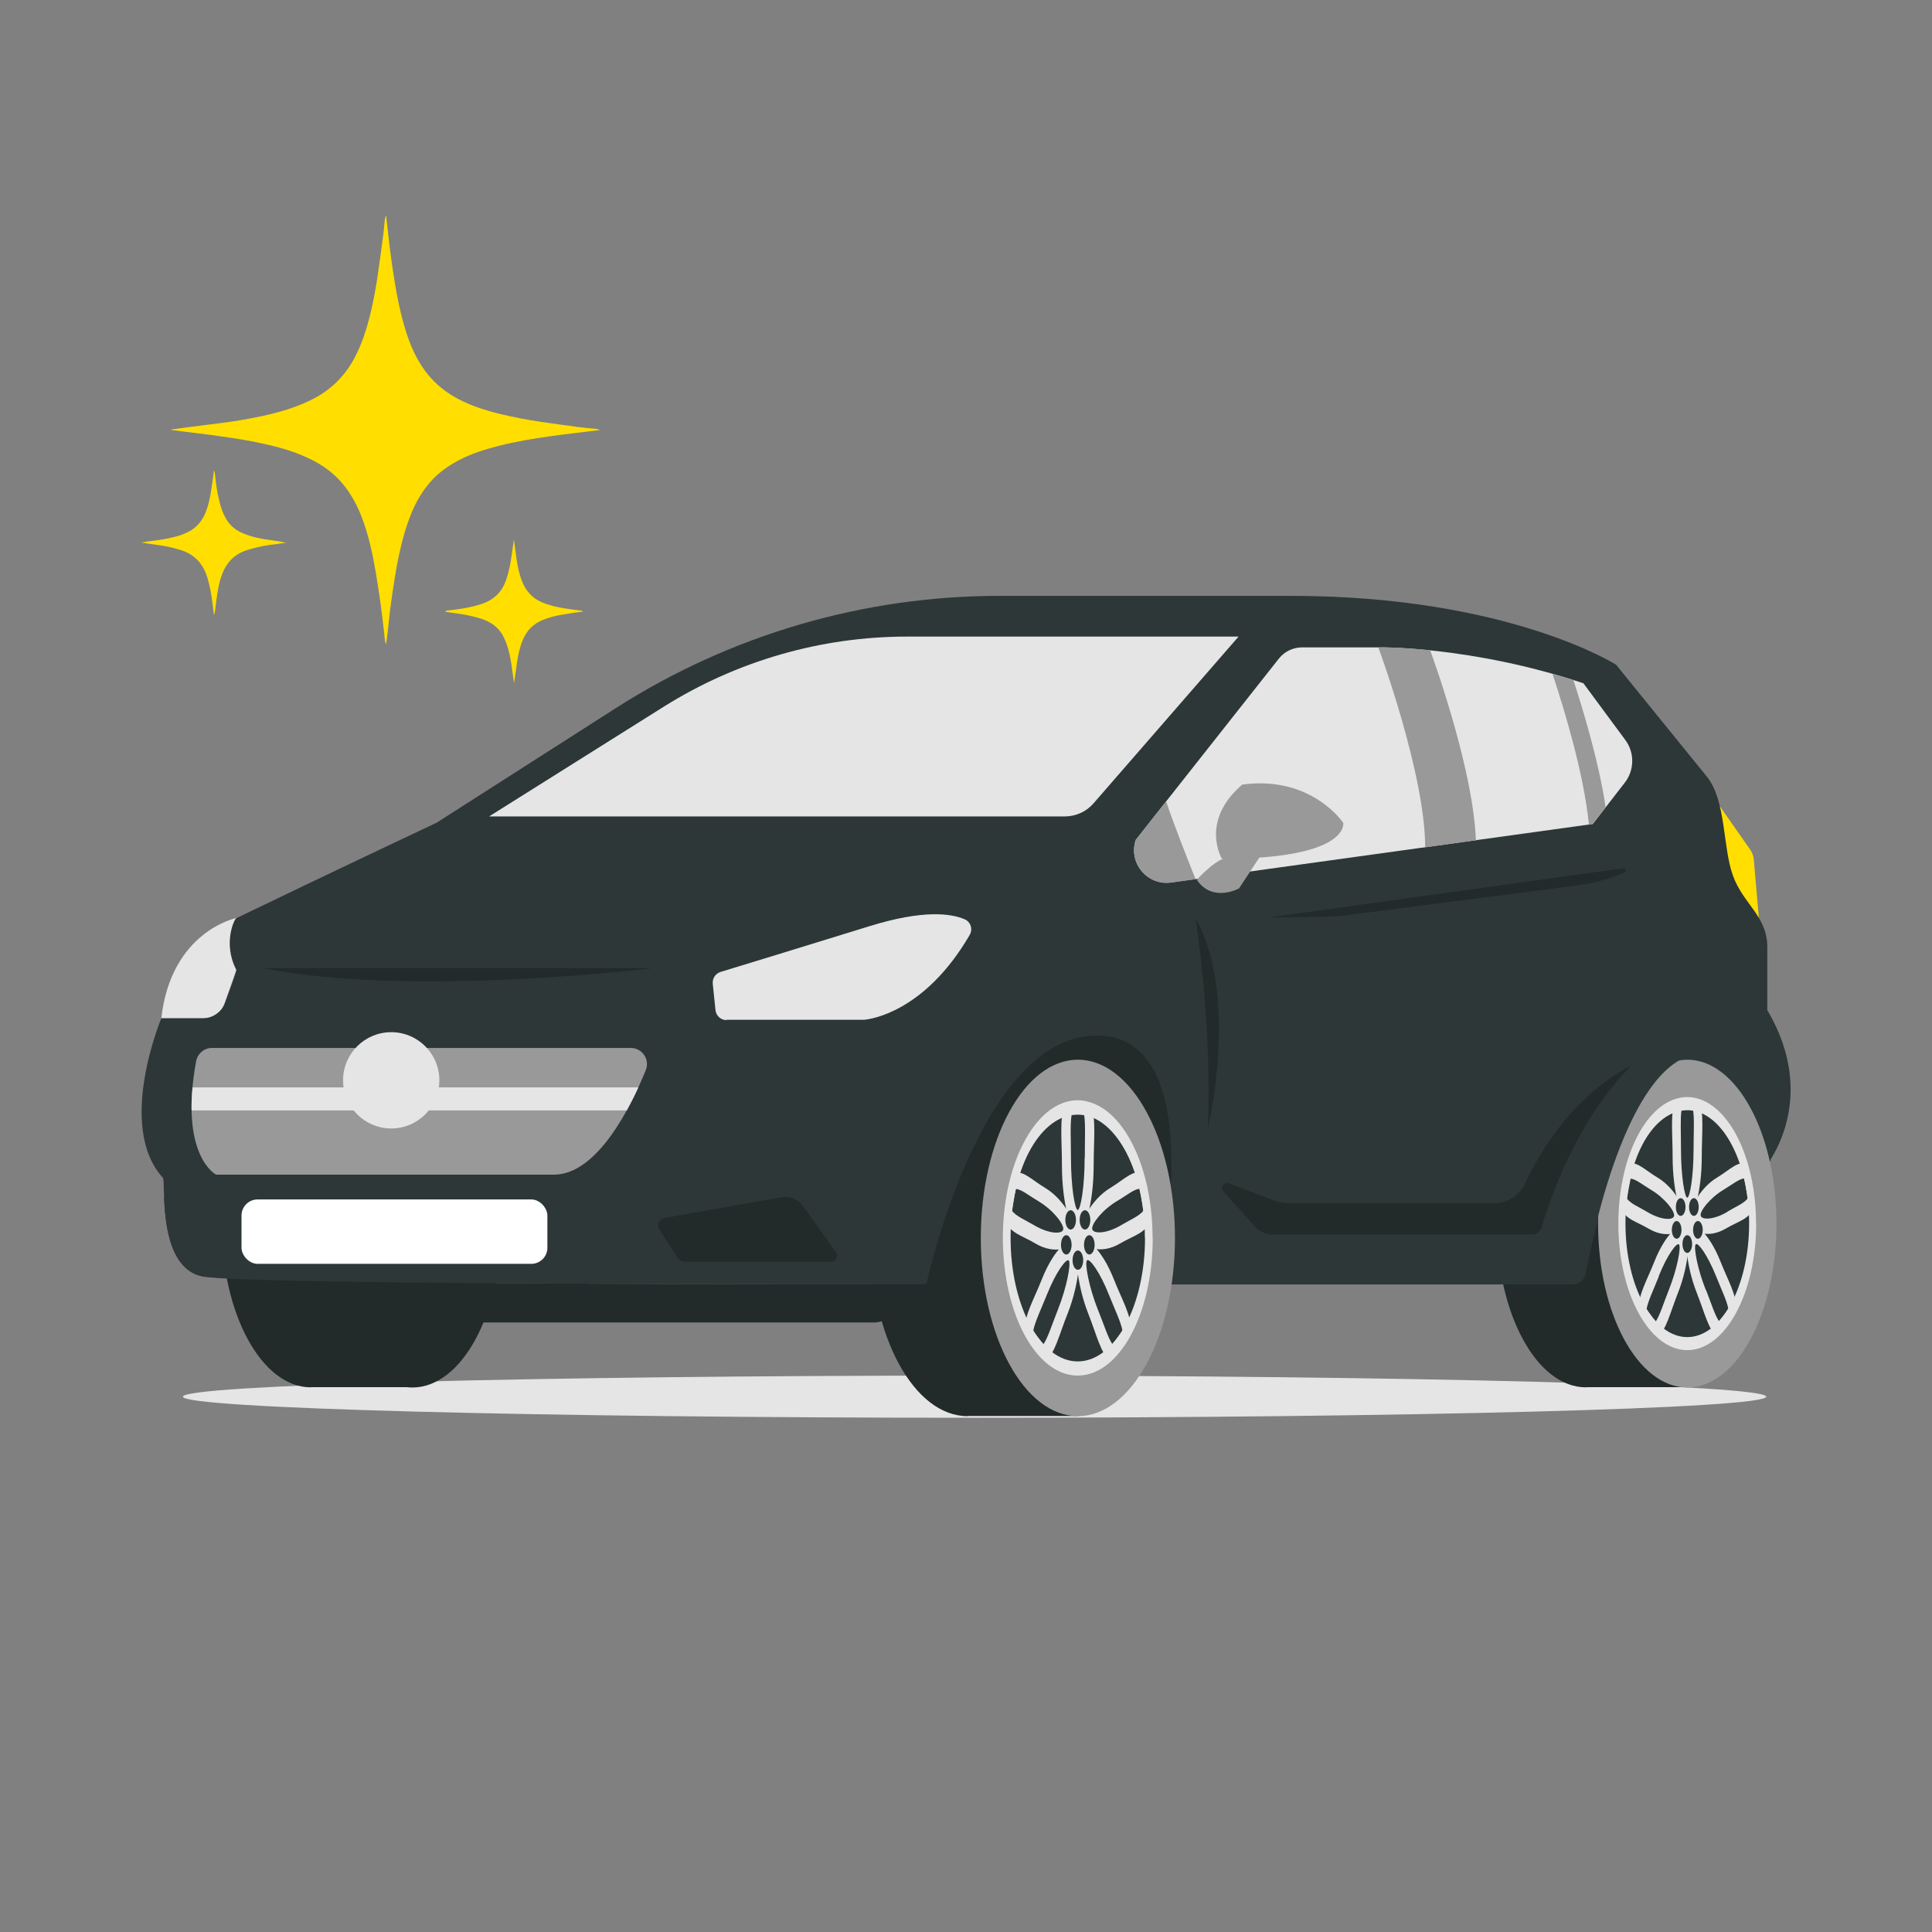 <svg width="130" height="130" viewBox="0 0 130 130" fill="none" xmlns="http://www.w3.org/2000/svg">
<rect x="0" y="0" width="130" height="130" fill="#808080" stroke="none"/>
<g style="mix-blend-mode:multiply">
<path d="M65.574 95.398C94.993 95.398 118.842 94.763 118.842 93.979C118.842 93.195 94.993 92.56 65.574 92.56C36.156 92.56 12.307 93.195 12.307 93.979C12.307 94.763 36.156 95.398 65.574 95.398Z" fill="#E5E5E5"/>
</g>
<path d="M20.919 93.351C17.604 93.351 14.917 88.411 14.917 82.323C14.917 76.234 17.604 71.294 20.919 71.294H27.744V93.34H20.919V93.351Z" fill="#222A2A"/>
<path d="M27.744 93.362C31.059 93.362 33.746 88.424 33.746 82.333C33.746 76.243 31.059 71.305 27.744 71.305C24.43 71.305 21.743 76.243 21.743 82.333C21.743 88.424 24.43 93.362 27.744 93.362Z" fill="#222A2A"/>
<path d="M115.657 54.156L117.758 57.157C117.899 57.352 117.986 57.59 118.008 57.828L118.463 63.072L115.722 59.778L115.657 54.167V54.156Z" fill="#FFDE00"/>
<path d="M87.056 67.773H65.162V84.933H87.056V67.773Z" fill="#222A2A"/>
<path d="M119.134 70.297H108.724V78.141H119.134V70.297Z" fill="#2D3737"/>
<path d="M106.719 93.351C103.404 93.351 100.717 88.411 100.717 82.323C100.717 76.234 103.404 71.294 106.719 71.294H113.544V93.34H106.719V93.351Z" fill="#222A2A"/>
<path d="M65.108 95.29C61.501 95.29 58.576 89.928 58.576 83.298C58.576 76.668 61.501 71.305 65.108 71.305H72.529V95.279H65.108V95.29Z" fill="#222A2A"/>
<path d="M15.903 61.772C15.903 61.772 11.516 62.649 10.855 68.51H14.755L15.914 65.249V61.772H15.903Z" fill="#E5E5E5"/>
<path d="M17.008 86.103L18.492 87.804C19.153 88.552 20.095 88.985 21.103 88.985H58.825C59.496 88.985 60.081 88.541 60.255 87.891L60.655 86.407C53.7 86.407 26.78 86.428 16.997 86.093L17.008 86.103Z" fill="#222A2A"/>
<path d="M118.917 67.99V63.722C118.917 61.631 117.292 60.84 116.599 58.901C115.906 56.962 116.155 53.863 114.844 52.249L108.745 44.731C108.745 44.731 101.486 40.094 86.851 40.094H67.253C58.11 40.094 49.161 42.716 41.459 47.634L29.38 55.358C29.38 55.358 22.219 58.728 15.903 61.783C15.795 61.783 14.961 63.462 15.903 65.26C15.903 65.39 15.481 66.56 15.145 67.47C14.906 68.109 14.3 68.521 13.628 68.521H10.855C10.855 68.521 7.8 75.779 10.963 79.257C11.169 79.463 10.541 85.258 13.596 85.887C14.018 85.973 15.232 86.049 17.019 86.103C26.802 86.439 53.722 86.418 60.677 86.418C61.739 86.418 62.335 86.418 62.335 86.418C62.335 86.418 65.91 69.68 73.807 69.68C81.705 69.68 77.913 86.428 77.913 86.428H105.82C106.242 86.428 106.6 86.136 106.686 85.724C107.293 82.691 109.969 70.893 114.551 70.893C119.816 70.893 118.863 78.412 118.863 78.412C118.863 78.412 122.471 73.992 118.928 67.99H118.917Z" fill="#2D3737"/>
<path d="M32.922 54.936H71.651C72.388 54.936 73.103 54.611 73.579 54.058L83.34 42.835H61.024C55.249 42.835 49.584 44.471 44.687 47.537L32.911 54.936H32.922Z" fill="#E5E5E5"/>
<path d="M76.429 56.507L86.049 44.319C86.428 43.843 87.002 43.561 87.609 43.561H92.755C92.755 43.561 98.962 43.453 106.546 45.977L109.362 49.79C110.001 50.646 109.98 51.827 109.33 52.661L107.174 55.445L78.801 59.377C77.187 59.605 75.898 58.045 76.429 56.496V56.507Z" fill="#E5E5E5"/>
<path d="M48.891 68.618H58.099C58.099 68.618 58.142 68.618 58.153 68.618C58.521 68.586 62.205 68.142 65.249 62.909C65.476 62.519 65.314 62.021 64.891 61.848C64.014 61.479 62.172 61.187 58.532 62.313C53.939 63.733 49.941 64.957 48.479 65.401C48.143 65.509 47.926 65.834 47.959 66.192L48.143 67.968C48.186 68.348 48.5 68.64 48.88 68.64L48.891 68.618Z" fill="#E5E5E5"/>
<path d="M37.267 79.04H14.539C14.539 79.04 12.036 77.783 13.195 71.413C13.293 70.893 13.737 70.514 14.268 70.514H42.445C43.214 70.514 43.745 71.294 43.453 72.009C42.456 74.457 40.203 79.04 37.267 79.04Z" fill="#999999"/>
<path d="M113.533 93.362C116.848 93.362 119.535 88.424 119.535 82.333C119.535 76.243 116.848 71.305 113.533 71.305C110.219 71.305 107.532 76.243 107.532 82.333C107.532 88.424 110.219 93.362 113.533 93.362Z" fill="#999999"/>
<path d="M118.17 82.333C118.17 87.035 116.09 90.848 113.533 90.848C110.976 90.848 108.896 87.035 108.896 82.333C108.896 77.978 110.673 74.382 112.97 73.883C113.154 73.84 113.338 73.818 113.522 73.818C113.706 73.818 113.901 73.84 114.086 73.883C116.382 74.392 118.159 77.978 118.159 82.333H118.17Z" fill="#E5E5E5"/>
<path d="M117.694 82.333C117.694 86.548 115.831 89.971 113.534 89.971C111.237 89.971 109.374 86.548 109.374 82.333C109.374 78.119 111.097 74.956 113.274 74.718C113.361 74.707 113.447 74.696 113.534 74.696C113.621 74.696 113.707 74.696 113.794 74.718C115.972 74.967 117.694 78.282 117.694 82.333Z" fill="#2D3737"/>
<path d="M114.357 74.176C114.086 74.132 113.815 74.111 113.533 74.111C113.252 74.111 112.981 74.132 112.71 74.165C112.385 74.891 112.547 76.267 112.547 77.859C112.547 80.188 113.122 82.084 113.522 82.084C113.923 82.084 114.508 80.199 114.508 77.859C114.508 76.267 114.671 74.891 114.346 74.165L114.357 74.176ZM113.956 77.372C113.956 79.148 113.707 80.589 113.533 80.589C113.36 80.589 113.111 79.148 113.111 77.372C113.111 76.267 113.057 75.292 113.143 74.707C113.273 74.685 113.403 74.685 113.533 74.685C113.663 74.685 113.793 74.685 113.923 74.707C114.021 75.281 113.956 76.256 113.956 77.372Z" fill="#E5E5E5"/>
<path d="M109.569 78.379C109.46 78.834 109.374 79.311 109.287 79.798C109.2 80.286 109.125 80.763 109.06 81.25C109.33 82.041 110.1 82.182 110.923 82.669C112.136 83.395 113.285 82.962 113.415 82.258C113.545 81.553 112.743 79.95 111.53 79.235C110.706 78.748 110.045 78.033 109.569 78.368V78.379ZM111.107 80.069C112.028 80.622 112.7 81.499 112.645 81.813C112.591 82.128 111.768 82.106 110.847 81.553C110.273 81.207 109.753 81.012 109.482 80.665C109.515 80.438 109.547 80.21 109.59 79.983C109.634 79.755 109.677 79.528 109.72 79.311C110.045 79.322 110.533 79.723 111.107 80.069Z" fill="#E5E5E5"/>
<path d="M110.262 88.043C110.468 88.368 110.684 88.682 110.912 88.985C111.139 89.288 111.367 89.57 111.594 89.819C112.082 89.581 112.396 88.292 112.905 87.002C113.653 85.118 113.793 82.962 113.468 82.528C113.143 82.095 112.071 82.994 111.323 84.879C110.814 86.168 110.24 87.111 110.273 88.043H110.262ZM111.605 85.887C112.179 84.446 112.84 83.558 112.981 83.742C113.122 83.926 112.862 85.367 112.288 86.808C111.93 87.707 111.67 88.552 111.41 88.92C111.302 88.801 111.193 88.66 111.096 88.519C110.998 88.378 110.89 88.237 110.793 88.086C110.901 87.522 111.258 86.786 111.616 85.897L111.605 85.887Z" fill="#E5E5E5"/>
<path d="M115.483 89.819C115.711 89.559 115.938 89.278 116.166 88.974C116.393 88.671 116.61 88.368 116.816 88.043C116.848 87.111 116.274 86.168 115.765 84.879C115.017 82.994 113.945 82.084 113.62 82.518C113.295 82.951 113.425 85.107 114.172 86.992C114.682 88.281 114.996 89.57 115.483 89.808V89.819ZM114.779 86.797C114.205 85.356 113.956 83.915 114.097 83.731C114.237 83.547 114.898 84.446 115.472 85.876C115.83 86.775 116.187 87.501 116.296 88.064C116.198 88.216 116.101 88.357 115.992 88.498C115.884 88.638 115.776 88.779 115.667 88.898C115.407 88.53 115.137 87.685 114.79 86.786L114.779 86.797Z" fill="#E5E5E5"/>
<path d="M118.008 81.25C117.943 80.763 117.867 80.286 117.78 79.788C117.694 79.289 117.596 78.834 117.499 78.368C117.022 78.033 116.361 78.737 115.538 79.235C114.325 79.961 113.534 81.553 113.653 82.247C113.772 82.94 114.931 83.384 116.145 82.658C116.968 82.171 117.737 82.03 118.008 81.239V81.25ZM116.231 81.543C115.31 82.095 114.487 82.095 114.433 81.792C114.379 81.488 115.05 80.611 115.971 80.058C116.545 79.712 117.033 79.311 117.358 79.3C117.412 79.517 117.445 79.744 117.488 79.961C117.531 80.178 117.564 80.416 117.596 80.643C117.325 80.99 116.805 81.185 116.231 81.532V81.543Z" fill="#E5E5E5"/>
<path d="M113.534 83.969C114.024 83.969 114.422 83.237 114.422 82.334C114.422 81.43 114.024 80.698 113.534 80.698C113.043 80.698 112.646 81.43 112.646 82.334C112.646 83.237 113.043 83.969 113.534 83.969Z" fill="#E5E5E5"/>
<path d="M113.534 84.305C113.713 84.305 113.859 84.038 113.859 83.709C113.859 83.38 113.713 83.113 113.534 83.113C113.354 83.113 113.209 83.38 113.209 83.709C113.209 84.038 113.354 84.305 113.534 84.305Z" fill="#2D3737"/>
<path d="M114.248 83.352C114.428 83.352 114.573 83.085 114.573 82.756C114.573 82.427 114.428 82.16 114.248 82.16C114.069 82.16 113.923 82.427 113.923 82.756C113.923 83.085 114.069 83.352 114.248 83.352Z" fill="#2D3737"/>
<path d="M113.978 81.813C114.157 81.813 114.303 81.547 114.303 81.218C114.303 80.888 114.157 80.622 113.978 80.622C113.798 80.622 113.653 80.888 113.653 81.218C113.653 81.547 113.798 81.813 113.978 81.813Z" fill="#2D3737"/>
<path d="M113.09 81.813C113.269 81.813 113.415 81.547 113.415 81.218C113.415 80.888 113.269 80.622 113.09 80.622C112.91 80.622 112.765 80.888 112.765 81.218C112.765 81.547 112.91 81.813 113.09 81.813Z" fill="#2D3737"/>
<path d="M112.819 83.352C112.998 83.352 113.144 83.085 113.144 82.756C113.144 82.427 112.998 82.16 112.819 82.16C112.639 82.16 112.494 82.427 112.494 82.756C112.494 83.085 112.639 83.352 112.819 83.352Z" fill="#2D3737"/>
<path d="M98.681 86.418H105.69C106.177 86.418 106.589 86.071 106.687 85.594C107.282 82.409 109.752 71.045 114.541 70.883H103.036L98.681 86.418Z" fill="#2D3737"/>
<path d="M72.529 95.29C76.136 95.29 79.061 89.921 79.061 83.298C79.061 76.674 76.136 71.305 72.529 71.305C68.921 71.305 65.996 76.674 65.996 83.298C65.996 89.921 68.921 95.29 72.529 95.29Z" fill="#999999"/>
<path d="M77.566 83.298C77.566 88.411 75.313 92.56 72.518 92.56C69.723 92.56 67.481 88.411 67.481 83.298C67.481 78.564 69.42 74.653 71.911 74.1C72.106 74.057 72.312 74.035 72.518 74.035C72.724 74.035 72.93 74.057 73.125 74.111C75.627 74.663 77.555 78.564 77.555 83.298H77.566Z" fill="#E5E5E5"/>
<path d="M77.046 83.298C77.046 87.88 75.02 91.607 72.518 91.607C70.016 91.607 68.001 87.891 68.001 83.298C68.001 78.704 69.875 75.281 72.236 75.01C72.334 74.999 72.421 74.988 72.518 74.988C72.615 74.988 72.713 74.988 72.8 75.01C75.172 75.281 77.035 78.878 77.035 83.298H77.046Z" fill="#2D3737"/>
<path d="M73.417 74.436C73.124 74.392 72.821 74.371 72.518 74.371C72.214 74.371 71.922 74.392 71.629 74.436C71.283 75.216 71.456 76.722 71.456 78.455C71.456 80.99 72.084 83.048 72.518 83.048C72.951 83.048 73.59 80.99 73.59 78.455C73.59 76.722 73.763 75.227 73.417 74.436ZM72.983 77.913C72.983 79.853 72.713 81.412 72.518 81.412C72.323 81.412 72.063 79.842 72.063 77.913C72.063 76.711 71.998 75.649 72.106 75.021C72.247 74.999 72.388 74.999 72.528 74.999C72.669 74.999 72.81 74.999 72.951 75.021C73.048 75.649 72.994 76.711 72.994 77.913H72.983Z" fill="#E5E5E5"/>
<path d="M68.206 78.997C68.087 79.495 67.989 80.004 67.892 80.546C67.794 81.088 67.718 81.597 67.653 82.128C67.957 82.984 68.78 83.135 69.679 83.677C70.99 84.457 72.257 84.002 72.388 83.233C72.528 82.463 71.651 80.73 70.34 79.939C69.441 79.409 68.726 78.629 68.206 78.997ZM69.874 80.828C70.871 81.424 71.608 82.388 71.543 82.724C71.478 83.059 70.589 83.038 69.582 82.442C68.953 82.073 68.39 81.846 68.097 81.478C68.13 81.228 68.173 80.99 68.217 80.741C68.26 80.492 68.303 80.243 68.358 80.004C68.715 80.015 69.246 80.459 69.874 80.828Z" fill="#E5E5E5"/>
<path d="M68.964 89.505C69.181 89.863 69.419 90.198 69.668 90.523C69.917 90.849 70.156 91.152 70.416 91.433C70.947 91.174 71.282 89.765 71.846 88.368C72.658 86.309 72.81 83.969 72.452 83.504C72.095 83.038 70.925 84.013 70.112 86.06C69.56 87.458 68.932 88.487 68.964 89.494V89.505ZM70.427 87.154C71.044 85.594 71.77 84.619 71.922 84.825C72.073 85.031 71.792 86.591 71.174 88.151C70.784 89.126 70.502 90.047 70.21 90.448C70.091 90.318 69.982 90.166 69.863 90.014C69.744 89.863 69.636 89.7 69.527 89.538C69.647 88.92 70.037 88.129 70.427 87.154Z" fill="#E5E5E5"/>
<path d="M74.641 91.433C74.89 91.152 75.139 90.848 75.389 90.523C75.638 90.198 75.865 89.863 76.093 89.505C76.125 88.498 75.497 87.468 74.945 86.071C74.132 84.013 72.962 83.038 72.615 83.503C72.269 83.969 72.409 86.32 73.222 88.378C73.775 89.776 74.11 91.184 74.652 91.444L74.641 91.433ZM73.883 88.151C73.265 86.591 72.984 85.02 73.135 84.814C73.287 84.608 74.013 85.583 74.63 87.154C75.02 88.129 75.41 88.92 75.529 89.538C75.421 89.7 75.313 89.852 75.194 90.003C75.075 90.155 74.966 90.307 74.847 90.437C74.565 90.036 74.273 89.115 73.883 88.14V88.151Z" fill="#E5E5E5"/>
<path d="M77.393 82.117C77.328 81.586 77.241 81.066 77.155 80.524C77.068 79.983 76.96 79.484 76.851 78.986C76.331 78.618 75.616 79.387 74.717 79.928C73.406 80.708 72.529 82.442 72.67 83.211C72.81 83.98 74.067 84.446 75.378 83.666C76.277 83.135 77.111 82.973 77.404 82.128L77.393 82.117ZM75.454 82.431C74.457 83.027 73.558 83.038 73.493 82.702C73.428 82.366 74.165 81.413 75.161 80.817C75.79 80.448 76.32 80.004 76.678 79.993C76.732 80.232 76.775 80.47 76.819 80.719C76.862 80.969 76.905 81.218 76.938 81.467C76.645 81.835 76.071 82.063 75.454 82.431Z" fill="#E5E5E5"/>
<path d="M72.528 85.074C73.067 85.074 73.503 84.279 73.503 83.298C73.503 82.316 73.067 81.521 72.528 81.521C71.99 81.521 71.553 82.316 71.553 83.298C71.553 84.279 71.99 85.074 72.528 85.074Z" fill="#E5E5E5"/>
<path d="M72.529 85.443C72.726 85.443 72.886 85.152 72.886 84.793C72.886 84.434 72.726 84.143 72.529 84.143C72.331 84.143 72.171 84.434 72.171 84.793C72.171 85.152 72.331 85.443 72.529 85.443Z" fill="#2D3737"/>
<path d="M73.298 84.413C73.495 84.413 73.655 84.122 73.655 83.763C73.655 83.404 73.495 83.113 73.298 83.113C73.1 83.113 72.94 83.404 72.94 83.763C72.94 84.122 73.1 84.413 73.298 84.413Z" fill="#2D3737"/>
<path d="M73.005 82.734C73.203 82.734 73.363 82.443 73.363 82.084C73.363 81.725 73.203 81.434 73.005 81.434C72.808 81.434 72.648 81.725 72.648 82.084C72.648 82.443 72.808 82.734 73.005 82.734Z" fill="#2D3737"/>
<path d="M72.041 82.734C72.239 82.734 72.399 82.443 72.399 82.084C72.399 81.725 72.239 81.434 72.041 81.434C71.844 81.434 71.684 81.725 71.684 82.084C71.684 82.443 71.844 82.734 72.041 82.734Z" fill="#2D3737"/>
<path d="M71.749 84.413C71.946 84.413 72.106 84.122 72.106 83.763C72.106 83.404 71.946 83.113 71.749 83.113C71.551 83.113 71.391 83.404 71.391 83.763C71.391 84.122 71.551 84.413 71.749 84.413Z" fill="#2D3737"/>
<path d="M44.709 81.954L52.617 80.557C53.148 80.459 53.69 80.687 54.004 81.12L56.246 84.24C56.441 84.511 56.246 84.901 55.91 84.901H46.052C45.879 84.901 45.716 84.814 45.619 84.662L44.373 82.745C44.167 82.431 44.351 82.019 44.719 81.954H44.709Z" fill="#222A2A"/>
<path d="M13.097 84.662L13.455 82.745C13.509 82.431 13.455 82.019 13.357 81.954L11.093 80.557C11.093 80.557 11.05 80.557 11.039 80.557C11.093 81.835 11.255 83.731 12.122 84.901H12.978C12.978 84.901 13.075 84.814 13.097 84.662Z" fill="#2D3737"/>
<path d="M82.323 80.167L84.435 82.528C84.749 82.875 85.193 83.07 85.659 83.07H103.047C103.372 83.07 103.653 82.864 103.74 82.55C104.227 80.871 106.026 75.454 109.774 71.695C109.774 71.695 105.484 73.537 102.624 79.625C102.245 80.438 101.443 80.958 100.555 80.958H86.743C86.374 80.958 86.006 80.893 85.67 80.763L82.691 79.625C82.366 79.506 82.095 79.896 82.323 80.156V80.167Z" fill="#222A2A"/>
<path d="M85.345 61.739L109.233 58.424C109.406 58.403 109.471 58.652 109.309 58.717L108.626 58.966C107.803 59.269 106.958 59.475 106.091 59.583L90.632 61.577C90.199 61.631 89.765 61.663 89.332 61.674L85.345 61.739Z" fill="#222A2A"/>
<path d="M84.782 57.633L83.374 59.778C83.374 59.778 81.586 60.764 80.535 59.204C80.535 59.172 81.9 57.698 82.637 57.709C83.569 57.731 84.782 57.644 84.782 57.644V57.633Z" fill="#999999"/>
<path d="M82.225 57.796C82.225 57.796 80.698 55.272 83.59 52.791C88.27 52.163 90.383 55.369 90.383 55.369C90.383 55.369 90.859 57.785 82.225 57.785V57.796Z" fill="#999999"/>
<path d="M76.429 56.507C75.898 58.045 77.187 59.605 78.801 59.388L80.448 59.161C79.809 57.568 78.91 55.272 78.466 53.917L76.429 56.507Z" fill="#999999"/>
<path d="M92.972 43.561H92.744C92.744 43.561 95.897 52.054 95.897 57.016L99.309 56.539C99.147 52 96.698 45.023 96.233 43.756C94.586 43.582 93.427 43.561 92.961 43.55L92.972 43.561Z" fill="#999999"/>
<path d="M108.041 54.329C107.597 51.339 106.578 47.937 105.874 45.771C105.397 45.619 104.932 45.478 104.466 45.348C105.257 47.732 106.578 52.065 106.914 55.488L107.152 55.456L108.03 54.329H108.041Z" fill="#999999"/>
<path d="M12.956 73.168C12.902 73.732 12.88 74.252 12.891 74.718H42.174C42.466 74.187 42.726 73.667 42.954 73.168H12.956Z" fill="#E5E5E5"/>
<path d="M26.325 75.931C28.114 75.931 29.564 74.481 29.564 72.692C29.564 70.903 28.114 69.453 26.325 69.453C24.536 69.453 23.085 70.903 23.085 72.692C23.085 74.481 24.536 75.931 26.325 75.931Z" fill="#E5E5E5"/>
<path d="M80.448 61.772C80.448 61.772 81.586 69.03 81.272 75.931C81.272 75.931 83.417 67.145 80.448 61.772Z" fill="#222A2A"/>
<path d="M17.69 65.141H43.95C43.95 65.141 27.69 67.145 17.69 65.141Z" fill="#222A2A"/>
<path d="M11.516 28.903C11.852 28.86 12.198 28.806 12.534 28.762C13.303 28.665 14.062 28.567 14.831 28.47C15.741 28.362 16.651 28.199 17.55 28.015C18.807 27.744 20.031 27.397 21.168 26.791C22.338 26.162 23.227 25.263 23.855 24.082C24.343 23.162 24.657 22.187 24.906 21.179C25.133 20.247 25.307 19.305 25.437 18.362C25.556 17.528 25.675 16.683 25.783 15.849C25.827 15.535 25.848 15.21 25.881 14.896C25.892 14.755 25.924 14.614 25.978 14.473C26.065 15.232 26.141 16.001 26.238 16.759C26.325 17.442 26.422 18.124 26.531 18.796C26.693 19.836 26.899 20.876 27.192 21.894C27.473 22.869 27.831 23.801 28.394 24.657C29.012 25.599 29.835 26.325 30.832 26.845C31.72 27.311 32.663 27.614 33.638 27.852C34.569 28.08 35.512 28.253 36.454 28.394C37.288 28.513 38.133 28.632 38.968 28.741C39.282 28.784 39.607 28.806 39.921 28.838C40.072 28.849 40.235 28.871 40.376 28.936C39.271 29.077 38.177 29.196 37.083 29.347C35.902 29.51 34.732 29.705 33.572 29.997C32.652 30.236 31.753 30.507 30.907 30.951C30.182 31.33 29.521 31.796 28.979 32.402C28.438 33.02 28.026 33.713 27.712 34.461C27.311 35.425 27.04 36.432 26.823 37.462C26.617 38.458 26.466 39.466 26.325 40.473C26.227 41.177 26.163 41.882 26.076 42.597C26.043 42.835 26.011 43.084 25.978 43.377C25.946 43.257 25.913 43.182 25.902 43.106C25.848 42.597 25.794 42.077 25.729 41.567C25.675 41.134 25.621 40.69 25.556 40.257C25.469 39.672 25.383 39.087 25.285 38.512C25.068 37.245 24.797 35.977 24.332 34.775C24.05 34.049 23.692 33.367 23.216 32.749C22.685 32.056 22.024 31.514 21.266 31.092C20.356 30.593 19.381 30.257 18.373 30.008C17.453 29.781 16.532 29.607 15.589 29.467C14.679 29.326 13.769 29.207 12.848 29.098C12.404 29.055 11.971 28.99 11.537 28.936L11.516 28.914V28.903Z" fill="#FFDE00"/>
<path d="M9.523 36.508C9.728 36.476 9.869 36.443 10.01 36.422C10.606 36.357 11.202 36.27 11.787 36.118C12.047 36.053 12.307 35.956 12.545 35.847C13.184 35.566 13.607 35.078 13.856 34.428C14.029 33.984 14.127 33.508 14.203 33.042C14.278 32.587 14.333 32.121 14.398 31.644C14.452 31.774 14.473 31.915 14.484 32.056C14.538 32.652 14.636 33.248 14.788 33.833C14.885 34.212 15.015 34.58 15.221 34.927C15.503 35.403 15.914 35.718 16.423 35.913C17.008 36.151 17.626 36.27 18.243 36.346C18.579 36.389 18.926 36.443 19.262 36.53C19.153 36.53 19.045 36.541 18.937 36.562C18.818 36.573 18.698 36.606 18.568 36.617C17.994 36.671 17.431 36.779 16.868 36.942C16.423 37.061 16.012 37.234 15.665 37.548C15.318 37.862 15.091 38.242 14.928 38.686C14.733 39.227 14.636 39.802 14.56 40.376C14.528 40.614 14.506 40.863 14.473 41.102C14.463 41.188 14.43 41.264 14.398 41.416C14.3 40.56 14.213 39.78 13.997 39.022C13.975 38.924 13.943 38.837 13.91 38.74C13.618 37.873 13.054 37.299 12.177 37.017C11.722 36.877 11.256 36.758 10.779 36.693C10.378 36.638 9.978 36.584 9.512 36.508H9.523Z" fill="#FFDE00"/>
<path d="M39.26 41.145C38.784 41.21 38.361 41.264 37.939 41.34C37.451 41.416 36.974 41.535 36.519 41.719C35.869 41.979 35.425 42.445 35.165 43.095C34.97 43.572 34.862 44.081 34.786 44.59C34.721 45.023 34.667 45.468 34.591 45.977C34.526 45.543 34.483 45.186 34.429 44.828C34.353 44.297 34.255 43.767 34.06 43.258C33.93 42.911 33.768 42.586 33.508 42.315C33.183 41.979 32.793 41.763 32.349 41.622C31.818 41.459 31.276 41.351 30.734 41.275C30.485 41.242 30.236 41.21 29.976 41.167C29.998 41.058 30.074 41.08 30.128 41.08C30.734 41.015 31.341 40.928 31.937 40.777C32.143 40.722 32.338 40.668 32.533 40.593C33.291 40.311 33.8 39.78 34.06 39.011C34.234 38.502 34.342 37.971 34.418 37.429C34.472 37.083 34.515 36.725 34.58 36.292C34.656 36.812 34.699 37.234 34.764 37.657C34.84 38.166 34.949 38.675 35.144 39.152C35.393 39.769 35.804 40.235 36.422 40.506C36.909 40.722 37.419 40.842 37.939 40.928C38.339 40.993 38.74 41.037 39.141 41.091C39.163 41.091 39.174 41.112 39.239 41.156L39.26 41.145Z" fill="#FFDE00"/>
<rect x="16.25" y="80.708" width="20.583" height="4.333" rx="1.083" fill="white"/>
</svg>
